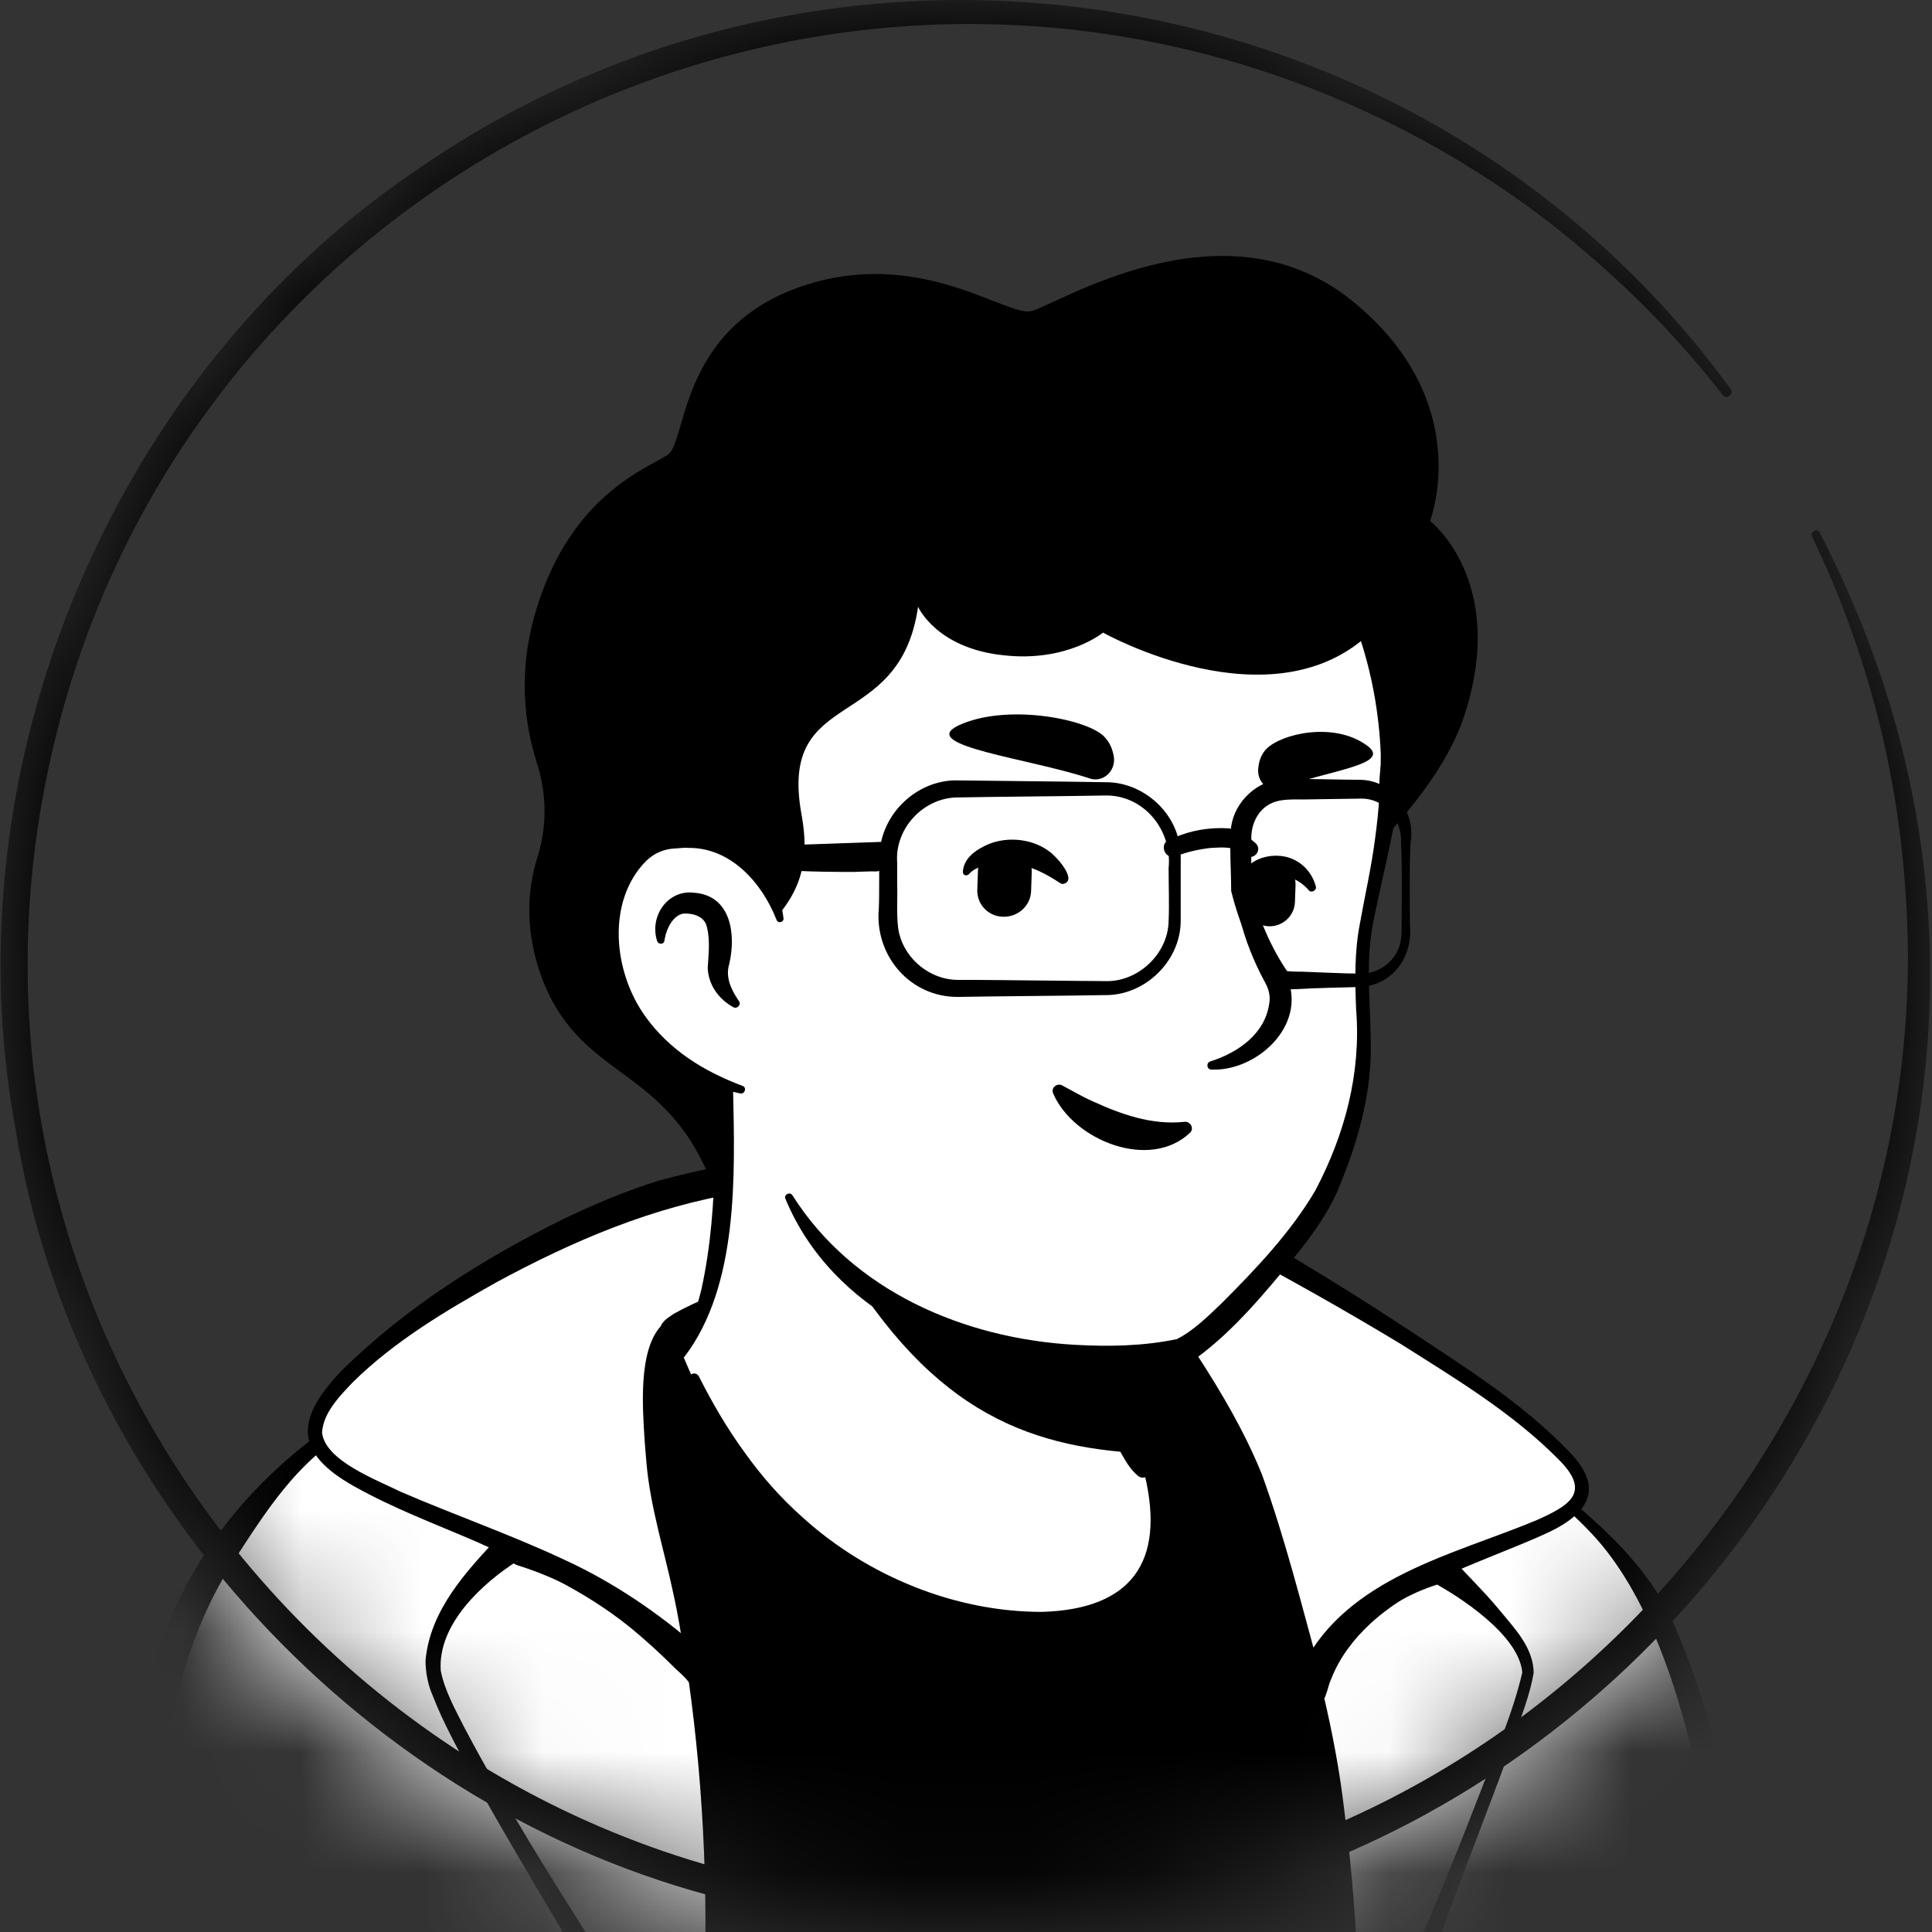 <svg width="16" height="16" viewBox="0 0 16 16" fill="none" xmlns="http://www.w3.org/2000/svg">
<rect x="0" y="0" width="16" height="16" fill="#333333" stroke="none"/>
<mask id="mask0_80_171" style="mask-type:alpha" maskUnits="userSpaceOnUse" x="0" y="0" width="16" height="16">
<circle cx="7.974" cy="7.974" r="7.974" fill="#D9D9D9"/>
</mask>
<g mask="url(#mask0_80_171)">
<path d="M12.345 14.557C12.309 14.583 12.267 14.609 12.23 14.635C12.188 14.661 12.152 14.688 12.11 14.709C12.073 14.729 12.042 14.75 12.005 14.771C12 14.777 11.995 14.777 11.99 14.782C11.869 14.855 11.744 14.923 11.618 14.986C11.582 15.007 11.54 15.027 11.503 15.043C11.503 15.043 11.498 15.048 11.493 15.048C11.451 15.069 11.409 15.09 11.367 15.111C11.284 15.153 11.195 15.19 11.111 15.226C11.069 15.247 11.022 15.263 10.98 15.278C10.939 15.294 10.892 15.315 10.85 15.331C10.808 15.346 10.761 15.367 10.719 15.383C10.719 15.383 10.719 15.383 10.714 15.383C10.672 15.399 10.625 15.414 10.583 15.43C10.489 15.461 10.39 15.493 10.296 15.524C10.264 15.535 10.227 15.545 10.196 15.556C10.097 15.587 9.997 15.613 9.898 15.634C9.861 15.644 9.825 15.65 9.783 15.66C9.689 15.681 9.59 15.702 9.495 15.723C9.475 15.728 9.459 15.728 9.438 15.733C9.407 15.739 9.37 15.744 9.339 15.749C9.292 15.754 9.25 15.765 9.203 15.77C9.182 15.775 9.161 15.775 9.14 15.78C9.114 15.786 9.082 15.791 9.051 15.791C8.967 15.801 8.878 15.812 8.795 15.822C8.769 15.827 8.737 15.827 8.711 15.833H8.706C8.669 15.838 8.633 15.838 8.596 15.843C8.56 15.848 8.523 15.848 8.486 15.848C8.465 15.848 8.439 15.854 8.418 15.854C8.377 15.854 8.34 15.859 8.303 15.859C8.251 15.859 8.204 15.864 8.152 15.864C8.099 15.864 8.052 15.864 8 15.864C7.963 15.864 7.927 15.864 7.89 15.864C5.684 15.833 3.702 14.897 2.285 13.412C2.285 13.412 2.285 13.406 2.28 13.406C2.123 13.265 2.259 12.512 2.892 12.037C3.686 11.435 5.59 11.059 5.59 11.059C5.59 11.059 6.327 10.938 9.061 11.508C10.662 11.843 11.88 12.329 12.559 13.647C12.701 13.919 12.842 14.337 12.345 14.557Z" fill="white"/>
<path d="M9.077 11.451C10.081 11.655 11.153 11.874 11.979 12.539C12.256 12.763 12.439 13.093 12.591 13.412C12.664 13.569 12.737 13.731 12.795 13.903C12.826 14.018 12.873 14.149 12.847 14.285C12.842 14.322 12.81 14.369 12.784 14.395C12.664 14.515 12.533 14.588 12.403 14.682C11.634 15.216 10.75 15.592 9.835 15.791C7.796 16.235 5.59 15.89 3.796 14.818C3.2 14.457 2.651 14.018 2.18 13.501C2.128 13.438 2.128 13.333 2.128 13.265C2.133 13.108 2.175 12.957 2.228 12.816C2.353 12.492 2.515 12.167 2.792 11.943C2.991 11.806 3.205 11.691 3.425 11.597C4.115 11.305 4.842 11.101 5.59 11.017C5.652 11.012 5.663 11.101 5.6 11.111C4.884 11.258 4.173 11.477 3.509 11.775C3.268 11.895 3.012 12 2.818 12.188C2.635 12.387 2.505 12.633 2.4 12.884C2.332 13.035 2.285 13.276 2.306 13.396C2.635 13.788 3.022 14.133 3.441 14.431C5.731 16.031 9.208 16.136 11.645 14.803C11.864 14.682 12.079 14.546 12.282 14.405C12.382 14.337 12.486 14.28 12.565 14.201C12.57 14.196 12.565 14.201 12.565 14.207C12.565 14.212 12.559 14.217 12.559 14.217C12.565 14.154 12.544 14.071 12.518 13.987C12.424 13.684 12.272 13.365 12.11 13.088C11.854 12.675 11.42 12.413 10.98 12.204C10.677 12.063 10.358 11.953 10.034 11.848C9.71 11.744 9.38 11.655 9.051 11.576C8.967 11.556 8.994 11.435 9.077 11.451Z" fill="black"/>
<path d="M4.659 11.012C4.659 11.012 5.422 10.709 5.563 10.698L5.574 10.818C5.574 10.818 4.967 11.08 4.931 11.122C4.899 11.158 4.659 11.012 4.659 11.012Z" fill="#7E5D6D"/>
<path d="M14.081 17.799H0.858C0.858 17.799 0.936 15.373 1.731 13.642C2.332 12.335 3.775 11.472 4.826 11.095C5.124 10.991 5.354 10.876 5.569 10.818C5.569 10.844 5.584 11.038 5.584 11.059C5.584 11.059 6.196 10.149 8.063 10.248C8.926 10.295 9.616 10.531 9.616 10.531C9.715 10.51 9.574 11.022 9.663 10.996C9.694 10.986 9.757 11.299 9.783 11.289C10.457 11.467 11.284 11.969 12.481 12.973C13.841 14.112 14.081 17.799 14.081 17.799Z" fill="black"/>
<path d="M11.535 12.481C11.873 12.481 12.146 12.207 12.146 11.869C12.146 11.531 11.873 11.258 11.535 11.258C11.197 11.258 10.923 11.531 10.923 11.869C10.923 12.207 11.197 12.481 11.535 12.481Z" fill="#FFFF8D"/>
<path d="M3.446 17.799L3.21 15.859" stroke="#544D4D" stroke-width="0.24" stroke-miterlimit="10" stroke-linecap="round" stroke-linejoin="round"/>
<path d="M12.58 15.2C12.58 15.2 12.424 15.582 12.47 15.963C12.518 16.345 12.653 16.905 12.46 17.799" stroke="#544D4D" stroke-width="0.24" stroke-miterlimit="10" stroke-linecap="round" stroke-linejoin="round"/>
<path d="M4.659 11.012C4.758 10.98 4.931 11.012 4.983 11.101C5.187 11.435 5.678 12.413 5.882 14.353C6.044 15.869 5.799 18.599 5.799 18.599L0.722 18.358C0.722 18.358 0.873 15.78 1.318 14.05C1.757 12.371 2.897 11.618 4.659 11.012Z" fill="white"/>
<path d="M4.622 10.902C4.795 10.855 5.004 10.897 5.098 11.059C5.38 11.535 5.558 12.068 5.699 12.601C5.867 13.255 5.977 13.924 6.034 14.594C6.118 15.937 6.039 17.271 5.935 18.614C5.929 18.688 5.867 18.74 5.794 18.735L0.716 18.494C0.643 18.494 0.586 18.431 0.586 18.353C0.638 17.59 0.716 16.837 0.816 16.078C0.926 15.32 1.041 14.567 1.255 13.83C1.752 12.183 3.09 11.425 4.622 10.902ZM4.701 11.127C3.995 11.367 3.226 11.54 2.641 12.031C2.358 12.272 2.149 12.596 1.95 12.905C1.537 13.527 1.391 14.269 1.265 15.001C1.072 16.115 0.957 17.244 0.863 18.369C0.863 18.369 0.732 18.227 0.737 18.227L5.814 18.468L5.673 18.588C5.715 17.924 5.757 17.26 5.778 16.596C5.846 14.954 5.757 13.271 5.161 11.728C5.082 11.535 4.999 11.346 4.889 11.169C4.847 11.127 4.748 11.111 4.701 11.127Z" fill="black"/>
<path d="M9.919 11.331C9.919 11.331 11.535 14.369 11.064 18.426H14.552C14.552 18.426 14.536 15.205 13.752 13.454C12.967 11.707 10.222 11.195 10.222 11.195C10.222 11.195 10.05 11.284 9.919 11.331Z" fill="white"/>
<path d="M10.044 11.378C10.06 11.362 10.065 11.331 10.06 11.31V11.305C10.086 11.362 10.118 11.42 10.144 11.477C10.897 13.156 11.263 15.001 11.284 16.837C11.289 17.004 11.273 17.36 11.268 17.527C11.263 17.799 11.216 18.17 11.2 18.442L11.069 18.29H14.557L14.421 18.426C14.421 18.039 14.4 17.647 14.379 17.26C14.29 15.948 14.097 13.673 13.182 12.701C12.471 11.937 11.216 11.477 10.201 11.325L10.285 11.315C10.212 11.352 10.128 11.388 10.055 11.42L10.013 11.435L10.003 11.441C10.018 11.435 10.039 11.404 10.044 11.378ZM9.794 11.284C9.814 11.247 9.861 11.205 9.909 11.19L9.945 11.174C10.018 11.143 10.097 11.106 10.17 11.069C10.196 11.059 10.222 11.054 10.248 11.064C10.447 11.122 10.635 11.179 10.824 11.242C11.012 11.31 11.195 11.378 11.378 11.456C11.922 11.691 12.455 11.969 12.91 12.345C13.276 12.643 13.642 12.973 13.846 13.412C14.217 14.254 14.39 15.163 14.515 16.068C14.625 16.852 14.677 17.637 14.688 18.426C14.688 18.499 14.63 18.562 14.552 18.562H11.064C10.986 18.562 10.923 18.489 10.933 18.41C10.954 18.139 10.996 17.778 11.001 17.511C11.007 17.349 11.022 16.994 11.017 16.837C11.007 15.263 10.714 13.684 10.159 12.209C10.06 11.948 9.95 11.686 9.83 11.441C9.799 11.399 9.783 11.331 9.794 11.284Z" fill="black"/>
<path d="M9.919 11.331L9.793 11.294C9.793 11.294 9.976 11.205 10.055 11.153L10.102 11.127C10.102 11.127 10.353 11.242 10.442 11.284C10.531 11.325 10.133 11.519 10.133 11.519C10.133 11.519 9.935 11.336 9.919 11.331Z" fill="#7E5D6D"/>
<path d="M4.225 12.805C4.225 12.805 3.503 13.312 3.571 13.851C3.639 14.39 5.861 17.762 5.861 17.762C5.861 17.762 6.123 15.932 5.825 13.861C5.825 13.861 5.611 13.574 5.218 13.286C4.957 13.103 4.628 12.915 4.225 12.805Z" fill="white"/>
<path d="M4.251 12.941C4.267 12.941 4.282 12.931 4.298 12.92L4.288 12.925C3.99 13.114 3.624 13.454 3.65 13.835C3.681 13.997 3.77 14.159 3.848 14.311C4.016 14.63 4.199 14.944 4.387 15.258C4.763 15.88 5.161 16.491 5.569 17.093L5.982 17.694L5.736 17.746C5.778 17.433 5.804 17.108 5.82 16.784C5.872 15.817 5.835 14.844 5.699 13.888L5.725 13.95C5.532 13.71 5.291 13.501 5.041 13.328C4.805 13.171 4.554 13.046 4.282 12.962L4.272 12.957C4.256 12.952 4.256 12.946 4.251 12.941ZM4.204 12.675C4.251 12.68 4.308 12.69 4.356 12.706C4.81 12.847 5.229 13.098 5.584 13.417C5.715 13.532 5.825 13.647 5.94 13.788C5.956 13.804 5.961 13.825 5.966 13.846C6.102 14.823 6.139 15.812 6.091 16.8C6.076 17.129 6.05 17.454 6.008 17.788C5.997 17.914 5.825 17.95 5.762 17.84C5.412 17.255 4.983 16.549 4.638 15.963C4.418 15.587 4.11 15.075 3.906 14.698C3.791 14.484 3.671 14.269 3.582 14.039C3.545 13.956 3.524 13.851 3.524 13.752C3.561 13.333 3.864 13.009 4.141 12.716C4.146 12.695 4.178 12.68 4.204 12.675Z" fill="black"/>
<path d="M12.669 13.856C12.69 13.522 11.916 12.978 11.916 12.978C11.608 13.067 11.388 13.208 11.231 13.36C10.881 13.689 10.834 14.06 10.834 14.06L10.855 14.154C11.226 15.77 11.116 17.872 11.116 17.872C11.116 17.872 12.648 14.191 12.669 13.856Z" fill="white"/>
<path d="M12.607 13.851C12.58 13.543 12.094 13.223 11.838 13.088L11.953 13.108C11.482 13.239 11.064 13.589 10.965 14.081L10.959 14.029C11.033 14.342 11.095 14.667 11.132 14.986C11.258 15.948 11.284 16.91 11.247 17.877C11.247 17.882 10.991 17.82 10.991 17.82C11.258 17.26 11.608 16.429 11.854 15.848C11.995 15.519 12.126 15.184 12.256 14.85C12.382 14.52 12.528 14.191 12.607 13.851ZM12.701 13.856C12.669 14.039 12.601 14.207 12.544 14.379C12.366 14.886 12.162 15.388 11.979 15.895C11.806 16.355 11.488 17.208 11.325 17.663L11.237 17.919C11.184 18.065 10.965 18.018 10.98 17.861C11.017 16.915 10.991 15.958 10.865 15.017C10.829 14.703 10.766 14.395 10.698 14.091C10.688 14.034 10.709 13.976 10.724 13.924C10.876 13.391 11.357 12.993 11.88 12.852C11.921 12.837 11.963 12.847 11.995 12.873C12.115 13.009 12.298 13.187 12.413 13.328C12.533 13.475 12.701 13.642 12.701 13.856Z" fill="black"/>
<path d="M10.834 14.029C10.834 14.029 10.484 12.669 10.311 12.235C10.139 11.806 9.814 11.32 9.799 11.294C8.695 10.254 6.677 10.254 7.069 9.867C7.503 9.438 9.302 9.731 9.956 10.055C10.541 10.363 13.02 11.801 13.103 12.282C13.187 12.816 11.158 12.784 10.834 14.029Z" fill="white"/>
<path d="M10.834 14.165C10.777 14.159 10.714 14.107 10.698 14.05V14.044L10.693 14.024L10.682 13.982L10.662 13.893C10.525 13.37 10.395 12.821 10.217 12.314C10.091 11.979 9.909 11.665 9.715 11.357L9.731 11.373C9.543 11.19 9.318 11.043 9.088 10.912C8.612 10.656 8.094 10.494 7.577 10.342C7.399 10.274 6.965 10.201 6.939 9.982C6.939 9.752 7.294 9.652 7.461 9.621C8.152 9.516 8.858 9.642 9.522 9.825C9.689 9.877 9.856 9.935 10.013 10.013C10.071 10.044 10.227 10.133 10.285 10.165C10.761 10.437 11.226 10.724 11.686 11.027C12.146 11.331 12.612 11.623 12.999 12.026C13.312 12.35 13.124 12.559 12.779 12.711C12.288 12.931 11.749 13.082 11.352 13.443C11.21 13.574 11.095 13.726 11.027 13.898C11.001 13.956 11.001 13.982 10.975 14.05C10.949 14.091 10.881 14.149 10.834 14.165ZM10.834 13.898C10.803 13.877 10.745 13.898 10.729 13.924C10.719 13.945 10.729 13.924 10.735 13.919C10.75 13.877 10.771 13.83 10.792 13.788C11.169 13.061 12.031 12.878 12.722 12.591C12.988 12.471 13.187 12.366 12.91 12.089C12.528 11.702 12.058 11.42 11.603 11.132C11.137 10.85 10.662 10.583 10.18 10.327L10.003 10.233C9.595 10.013 9.135 9.919 8.68 9.846C8.282 9.793 7.446 9.699 7.153 9.982C7.153 9.982 7.158 9.971 7.158 9.956C7.158 9.94 7.153 9.935 7.153 9.929C7.153 9.929 7.169 9.945 7.19 9.956C7.326 10.029 7.482 10.071 7.639 10.118C8.167 10.274 8.706 10.437 9.197 10.703C9.454 10.844 9.705 11.007 9.914 11.221C10.118 11.535 10.311 11.864 10.452 12.214C10.641 12.737 10.777 13.281 10.923 13.814L10.944 13.903L10.954 13.95L10.96 13.971V13.976C10.949 13.929 10.881 13.888 10.834 13.898Z" fill="black"/>
<path d="M5.825 13.867C5.825 13.867 5.459 13.48 5.02 13.208C4.047 12.607 2.62 12.329 2.604 11.864C2.593 11.341 4.329 10.248 5.48 9.877C7.21 9.396 7.435 9.966 7.456 10.207C7.467 10.322 5.579 10.928 5.59 11.048V11.054C5.59 11.054 5.349 11.132 5.522 12.329C5.563 12.627 5.746 13.14 5.825 13.867Z" fill="white"/>
<path d="M5.882 13.987C5.835 14.008 5.757 13.992 5.72 13.95L5.715 13.94L5.699 13.924C5.684 13.903 5.626 13.846 5.605 13.83C5.48 13.704 5.344 13.579 5.208 13.469C4.831 13.166 4.387 12.967 3.948 12.769C3.608 12.622 3.258 12.492 2.933 12.309C2.426 12.026 2.452 11.744 2.834 11.346C3.367 10.823 4.005 10.421 4.675 10.091C4.926 9.971 5.187 9.861 5.454 9.778C6.034 9.621 7.394 9.318 7.54 10.175C7.54 10.191 7.545 10.201 7.54 10.222C7.535 10.243 7.524 10.254 7.519 10.264C7.456 10.327 7.373 10.358 7.299 10.389C6.96 10.531 6.609 10.646 6.259 10.766C6.044 10.844 5.82 10.907 5.621 11.017C5.611 11.027 5.595 11.038 5.6 11.054C5.506 11.132 5.511 11.273 5.495 11.383C5.485 11.733 5.543 12.099 5.621 12.439C5.715 12.779 5.83 13.135 5.898 13.485C5.919 13.595 5.95 13.694 5.945 13.804C5.935 13.872 5.909 13.94 5.882 13.987ZM5.767 13.746C5.741 13.726 5.694 13.731 5.673 13.752C5.647 13.563 5.616 13.375 5.574 13.187C5.501 12.842 5.386 12.481 5.354 12.12L5.339 11.937C5.323 11.671 5.281 11.179 5.48 10.975C5.495 10.965 5.495 10.954 5.548 10.933L5.454 11.059C5.448 11.033 5.475 10.97 5.485 10.959C5.516 10.918 5.543 10.907 5.579 10.881C5.773 10.771 5.982 10.698 6.186 10.614C6.416 10.525 6.986 10.306 7.205 10.212C7.252 10.191 7.315 10.165 7.352 10.139C7.341 10.154 7.336 10.154 7.326 10.191C7.32 10.201 7.326 10.248 7.32 10.222C7.247 9.741 6.494 9.825 6.128 9.877C5.412 9.992 4.748 10.274 4.11 10.62C3.692 10.855 3.268 11.106 2.923 11.446C2.808 11.566 2.677 11.702 2.667 11.864C2.693 12.099 3.122 12.256 3.32 12.355C3.77 12.549 4.235 12.711 4.68 12.92C5.077 13.103 5.448 13.354 5.778 13.642C5.814 13.673 5.877 13.731 5.909 13.762C5.903 13.752 5.867 13.731 5.835 13.726C5.814 13.731 5.788 13.736 5.767 13.746Z" fill="black"/>
<path d="M9.569 12.842C9.459 13.38 8.748 13.705 7.55 13.218C6.306 12.716 5.767 11.519 5.631 11.163C6.369 9.783 5.856 8.826 5.856 8.826C7.556 8.68 9.04 10.667 9.04 10.667L9.271 11.65C9.291 11.733 9.333 11.807 9.396 11.859C9.506 12.052 9.637 12.497 9.569 12.842Z" fill="white"/>
<path d="M5.605 11.179C5.705 11.027 5.767 10.85 5.809 10.677C5.888 10.316 5.914 9.95 5.919 9.584V9.448C5.903 9.312 5.856 9.171 5.804 9.046C5.736 8.878 5.982 8.774 6.06 8.941C6.071 8.962 6.071 8.999 6.071 9.02C6.086 9.731 6.118 10.646 5.668 11.237C5.637 11.268 5.574 11.221 5.605 11.179Z" fill="black"/>
<path d="M9.098 10.656C9.176 10.703 9.203 10.766 9.213 10.829C9.244 10.954 9.234 11.09 9.265 11.221C9.291 11.346 9.37 11.467 9.391 11.597C9.417 11.733 9.495 12.021 9.527 12.162C9.537 12.194 9.516 12.23 9.48 12.235C9.459 12.241 9.443 12.235 9.427 12.225C9.359 12.167 9.328 12.11 9.286 12.037C9.218 11.911 9.171 11.796 9.129 11.655C9.093 11.529 9.108 11.393 9.077 11.263C9.051 11.137 8.978 11.017 8.952 10.886C8.936 10.823 8.931 10.756 8.978 10.677C9.009 10.646 9.061 10.635 9.098 10.656Z" fill="black"/>
<path d="M9.475 12.037C8.476 11.984 7.66 11.671 6.865 10.254C7.535 10.845 8.324 11.069 9.156 11.174L9.265 11.655C9.286 11.739 9.412 11.984 9.475 12.037Z" fill="black"/>
<path d="M9.433 11.843C9.611 12.178 9.715 12.596 9.605 12.967C9.522 13.229 9.281 13.422 9.02 13.495C8.413 13.658 7.712 13.401 7.174 13.114C6.51 12.742 6.018 12.12 5.705 11.441C5.684 11.388 5.757 11.346 5.788 11.399C5.898 11.618 6.024 11.833 6.165 12.026C6.306 12.225 6.468 12.408 6.651 12.57C7.184 13.051 7.906 13.349 8.627 13.349C9.37 13.328 9.652 12.936 9.48 12.214C9.454 12.099 9.412 11.979 9.354 11.88C9.323 11.838 9.401 11.791 9.433 11.843Z" fill="black"/>
<path d="M11.456 5.563C11.55 6.003 11.597 6.358 11.341 7.529C11.09 8.695 11.702 8.936 10.254 10.803C9.663 11.566 8.23 11.352 7.069 10.562C6.677 10.295 6.51 9.61 6.217 9.124C5.987 8.742 5.882 9.14 5.579 8.81C5.166 8.361 4.669 7.456 4.915 5.856C5.312 3.263 7.367 2.959 8.889 3.247C10.421 3.54 11.205 4.408 11.456 5.563Z" fill="white"/>
<path d="M5.84 9.276C5.72 9.072 5.563 8.894 5.417 8.706C5.276 8.512 5.161 8.298 5.067 8.078C4.444 6.552 4.685 4.403 6.212 3.503C6.844 3.137 7.608 3.048 8.319 3.106C9.84 3.216 11.237 3.916 11.566 5.527C11.744 6.238 11.503 6.97 11.367 7.665C11.305 8.01 11.357 8.366 11.352 8.722C11.346 9.082 11.247 9.443 11.111 9.778C11.027 10.008 10.881 10.212 10.729 10.4C10.478 10.703 10.227 11.012 9.908 11.247C9.835 11.299 9.705 11.325 9.616 11.336C9.37 11.373 9.129 11.383 8.884 11.367C7.922 11.325 6.891 10.86 6.505 9.929C6.489 9.893 6.541 9.867 6.562 9.898C7.064 10.693 7.984 11.085 8.899 11.137C9.182 11.153 9.469 11.148 9.746 11.09C9.882 11.022 10.003 10.902 10.118 10.792C10.4 10.51 10.688 10.207 10.892 9.861C11.137 9.396 11.273 8.889 11.231 8.361C11.221 8.125 11.216 7.88 11.263 7.644C11.305 7.409 11.357 7.184 11.388 6.944C11.42 6.714 11.435 6.478 11.435 6.248C11.409 5.574 11.19 4.878 10.761 4.356C9.814 3.179 7.576 2.871 6.316 3.676C5.522 4.167 5.15 5.088 5.03 5.982C4.847 7.054 4.899 8.11 5.752 8.889L6.003 9.15C6.102 9.265 5.924 9.401 5.84 9.276Z" fill="black"/>
<path d="M6.457 7.613C6.457 7.613 6.295 6.829 5.532 6.923C4.873 7.007 4.643 8.586 6.139 9.025" fill="white"/>
<path d="M6.071 8.34C5.95 8.272 5.867 8.157 5.861 8.016C5.867 7.911 5.882 7.791 5.856 7.686C5.841 7.587 5.736 7.561 5.658 7.566C5.574 7.582 5.522 7.686 5.506 7.77C5.506 7.775 5.501 7.791 5.501 7.796C5.495 7.822 5.454 7.822 5.443 7.796C5.375 7.592 5.527 7.367 5.746 7.393C6.055 7.414 6.097 7.739 6.039 7.984C6.008 8.089 6.05 8.183 6.107 8.272L6.118 8.288C6.144 8.319 6.102 8.361 6.071 8.34Z" fill="black"/>
<path d="M10.254 7.059C10.332 7.43 10.478 7.775 10.661 8.099C10.823 8.497 10.405 8.873 10.034 8.858C9.992 8.858 9.987 8.8 10.024 8.79C10.259 8.716 10.473 8.559 10.51 8.319C10.525 8.246 10.505 8.183 10.468 8.12C10.295 7.796 10.191 7.425 10.217 7.059C10.217 7.033 10.254 7.033 10.254 7.059Z" fill="black"/>
<path d="M6.431 7.618C6.311 7.31 6.05 7.017 5.699 7.022C5.668 7.017 5.616 7.027 5.584 7.027C5.495 7.033 5.422 7.064 5.354 7.127C5.02 7.461 5.077 8.052 5.349 8.424C5.443 8.554 5.563 8.669 5.699 8.763C5.835 8.858 5.987 8.931 6.149 8.993C6.186 9.004 6.17 9.061 6.133 9.056C5.783 8.983 5.448 8.81 5.218 8.523C4.863 8.094 4.789 7.378 5.213 6.959C5.307 6.876 5.438 6.813 5.569 6.813C5.61 6.813 5.673 6.803 5.715 6.813C5.935 6.824 6.144 6.933 6.28 7.106C6.4 7.252 6.468 7.43 6.489 7.608C6.489 7.639 6.442 7.65 6.431 7.618Z" fill="black"/>
<path d="M9.856 9.38C9.522 9.699 8.889 9.443 8.722 9.056C8.701 9.009 8.753 8.967 8.795 8.988C8.884 9.035 8.962 9.082 9.046 9.119C9.286 9.229 9.537 9.318 9.804 9.291C9.856 9.281 9.893 9.344 9.856 9.38Z" fill="black"/>
<path d="M8.303 7.592C8.178 7.587 8.084 7.482 8.094 7.357L8.099 7.21C8.105 7.085 8.209 6.991 8.335 7.001C8.46 7.007 8.554 7.111 8.544 7.237L8.539 7.383C8.533 7.503 8.429 7.597 8.303 7.592Z" fill="black"/>
<path d="M10.505 7.671C10.389 7.665 10.301 7.566 10.306 7.451L10.311 7.315C10.316 7.2 10.416 7.111 10.531 7.116C10.646 7.122 10.735 7.221 10.729 7.336L10.724 7.472C10.719 7.587 10.62 7.676 10.505 7.671Z" fill="black"/>
<path d="M8.774 7.31C8.601 7.195 8.413 7.116 8.204 7.158C8.136 7.169 8.068 7.19 8.026 7.237C8.01 7.258 7.974 7.252 7.974 7.221C7.979 7.116 8.068 7.048 8.152 7.007C8.314 6.923 8.539 6.939 8.685 7.048C8.737 7.08 8.915 7.273 8.821 7.315C8.8 7.325 8.79 7.32 8.774 7.31Z" fill="black"/>
<path d="M10.269 7.336C10.269 7.116 10.541 7.038 10.709 7.116C10.803 7.158 10.871 7.242 10.897 7.341C10.907 7.373 10.86 7.399 10.839 7.373C10.75 7.268 10.599 7.216 10.478 7.278C10.442 7.299 10.437 7.315 10.426 7.336C10.426 7.441 10.274 7.435 10.269 7.336Z" fill="black"/>
<path d="M9.025 6.447C9.135 6.484 9.244 6.384 9.224 6.264C9.213 6.201 9.187 6.139 9.135 6.091C8.978 5.95 8.329 5.825 7.937 6.008C7.592 6.175 8.523 6.28 9.025 6.447Z" fill="black"/>
<path d="M10.588 6.531C10.499 6.562 10.405 6.468 10.421 6.358C10.426 6.301 10.447 6.243 10.489 6.201C10.614 6.076 11.043 5.976 11.315 6.17C11.55 6.332 10.996 6.379 10.588 6.531Z" fill="black"/>
<path d="M12.131 5.914C11.984 6.369 11.634 6.75 11.409 7.007C11.461 6.761 11.414 6.614 11.425 6.442C11.441 6.207 11.524 5.945 11.508 5.841C11.498 5.746 11.477 5.658 11.456 5.563C11.43 5.448 11.399 5.339 11.362 5.229C10.541 6.029 9.135 5.239 9.135 5.239C9.135 5.239 8.837 5.485 8.314 5.427C7.754 5.37 7.603 5.025 7.603 5.025C7.451 6.081 6.452 5.678 6.635 6.729C6.688 7.017 6.688 7.294 6.442 7.582C6.4 7.435 6.196 6.839 5.527 6.923C4.894 7.001 4.654 8.465 5.961 8.967C5.945 9.454 5.997 10.112 5.945 9.94C5.579 8.81 4.847 8.988 4.502 8.136C4.34 7.728 4.366 7.367 4.45 7.101C4.533 6.844 4.528 6.567 4.444 6.311C4.35 6.013 4.277 5.563 4.45 5.02C4.742 4.089 5.37 3.875 5.532 3.765C5.694 3.655 5.616 2.651 6.75 2.337C7.655 2.086 8.335 2.614 8.533 2.578C8.732 2.541 10.123 1.626 11.195 2.489C12.23 3.325 11.843 4.314 11.843 4.314C11.843 4.314 12.486 4.81 12.131 5.914Z" fill="black"/>
<path d="M9.15 8.241C8.91 8.246 8.167 8.251 7.937 8.256C7.54 8.261 7.242 7.916 7.278 7.524C7.284 7.393 7.278 7.21 7.284 7.08C7.294 6.74 7.597 6.452 7.937 6.463L8.821 6.473C8.889 6.473 9.082 6.478 9.15 6.478C9.433 6.473 9.699 6.682 9.762 6.959C9.783 7.038 9.778 7.122 9.778 7.19V7.634C9.773 7.963 9.48 8.246 9.15 8.241ZM9.15 8.125C9.422 8.136 9.673 7.901 9.678 7.629C9.684 7.488 9.678 7.336 9.678 7.19C9.71 6.871 9.469 6.578 9.145 6.588C8.92 6.593 8.167 6.599 7.932 6.604C7.65 6.604 7.409 6.86 7.43 7.142C7.43 7.179 7.43 7.273 7.43 7.31C7.435 7.425 7.42 7.624 7.446 7.728C7.498 7.948 7.707 8.115 7.932 8.115H8.042C8.193 8.115 8.993 8.125 9.15 8.125Z" fill="black"/>
<path d="M11.258 6.614L10.844 6.62C10.729 6.625 10.593 6.604 10.494 6.672C10.4 6.735 10.358 6.85 10.363 6.959C10.363 7.095 10.363 7.237 10.358 7.373L10.353 7.352C10.426 7.608 10.525 7.854 10.677 8.068L10.625 8.037C10.667 8.047 10.74 8.047 10.782 8.047C10.938 8.052 11.121 8.063 11.278 8.063C11.425 8.063 11.566 7.953 11.597 7.807C11.608 7.765 11.608 7.692 11.608 7.65C11.608 7.425 11.613 7.205 11.603 6.98C11.613 6.782 11.461 6.604 11.258 6.614ZM11.258 6.458C11.535 6.458 11.728 6.724 11.681 6.986C11.671 7.21 11.676 7.43 11.676 7.655C11.702 7.916 11.545 8.152 11.273 8.173C11.158 8.178 11.048 8.178 10.938 8.183C10.881 8.183 10.74 8.193 10.688 8.193C10.661 8.199 10.62 8.193 10.593 8.193C10.572 8.193 10.552 8.178 10.541 8.162C10.379 7.922 10.264 7.655 10.196 7.378C10.196 7.2 10.18 7.022 10.196 6.844C10.227 6.635 10.416 6.458 10.63 6.452C10.777 6.447 11.111 6.458 11.258 6.458Z" fill="black"/>
<path d="M9.72 6.939C9.862 6.876 10.018 6.85 10.175 6.86C10.227 6.865 10.28 6.881 10.327 6.923L10.395 6.98C10.463 7.038 10.379 7.137 10.311 7.08C10.227 7.007 10.128 7.017 10.029 7.022C9.929 7.033 9.835 7.054 9.741 7.09C9.652 7.127 9.595 6.996 9.679 6.954C9.679 6.954 9.72 6.939 9.72 6.939Z" fill="black"/>
<path d="M7.367 7.127C7.331 7.21 7.289 7.221 7.221 7.216L7.069 7.221C6.766 7.221 6.457 7.216 6.154 7.169C6.05 7.163 6.044 7.017 6.149 7.012L7.362 6.97C7.399 6.97 7.425 7.007 7.409 7.038L7.367 7.127Z" fill="black"/>
<path d="M15.069 4.408C18.243 10.52 12.664 17.417 6.013 15.733C3.027 14.991 0.627 12.403 0.131 9.365C-0.434 6.342 0.931 3.095 3.482 1.386C6.98 -1.02 11.827 -0.22 14.332 3.221C14.348 3.237 14.342 3.263 14.322 3.278C14.306 3.294 14.28 3.289 14.264 3.268C13.919 2.824 13.527 2.421 13.098 2.06C12.392 1.459 11.566 0.988 10.693 0.669C6.248 -0.941 1.37 1.736 0.397 6.384C-0.701 11.592 3.728 16.387 9.009 15.671C13.082 15.158 16.11 11.399 15.775 7.31C15.702 6.322 15.441 5.344 15.007 4.444C14.996 4.429 15.007 4.408 15.022 4.397C15.038 4.387 15.059 4.392 15.069 4.408Z" fill="black"/>
</g>
</svg>
